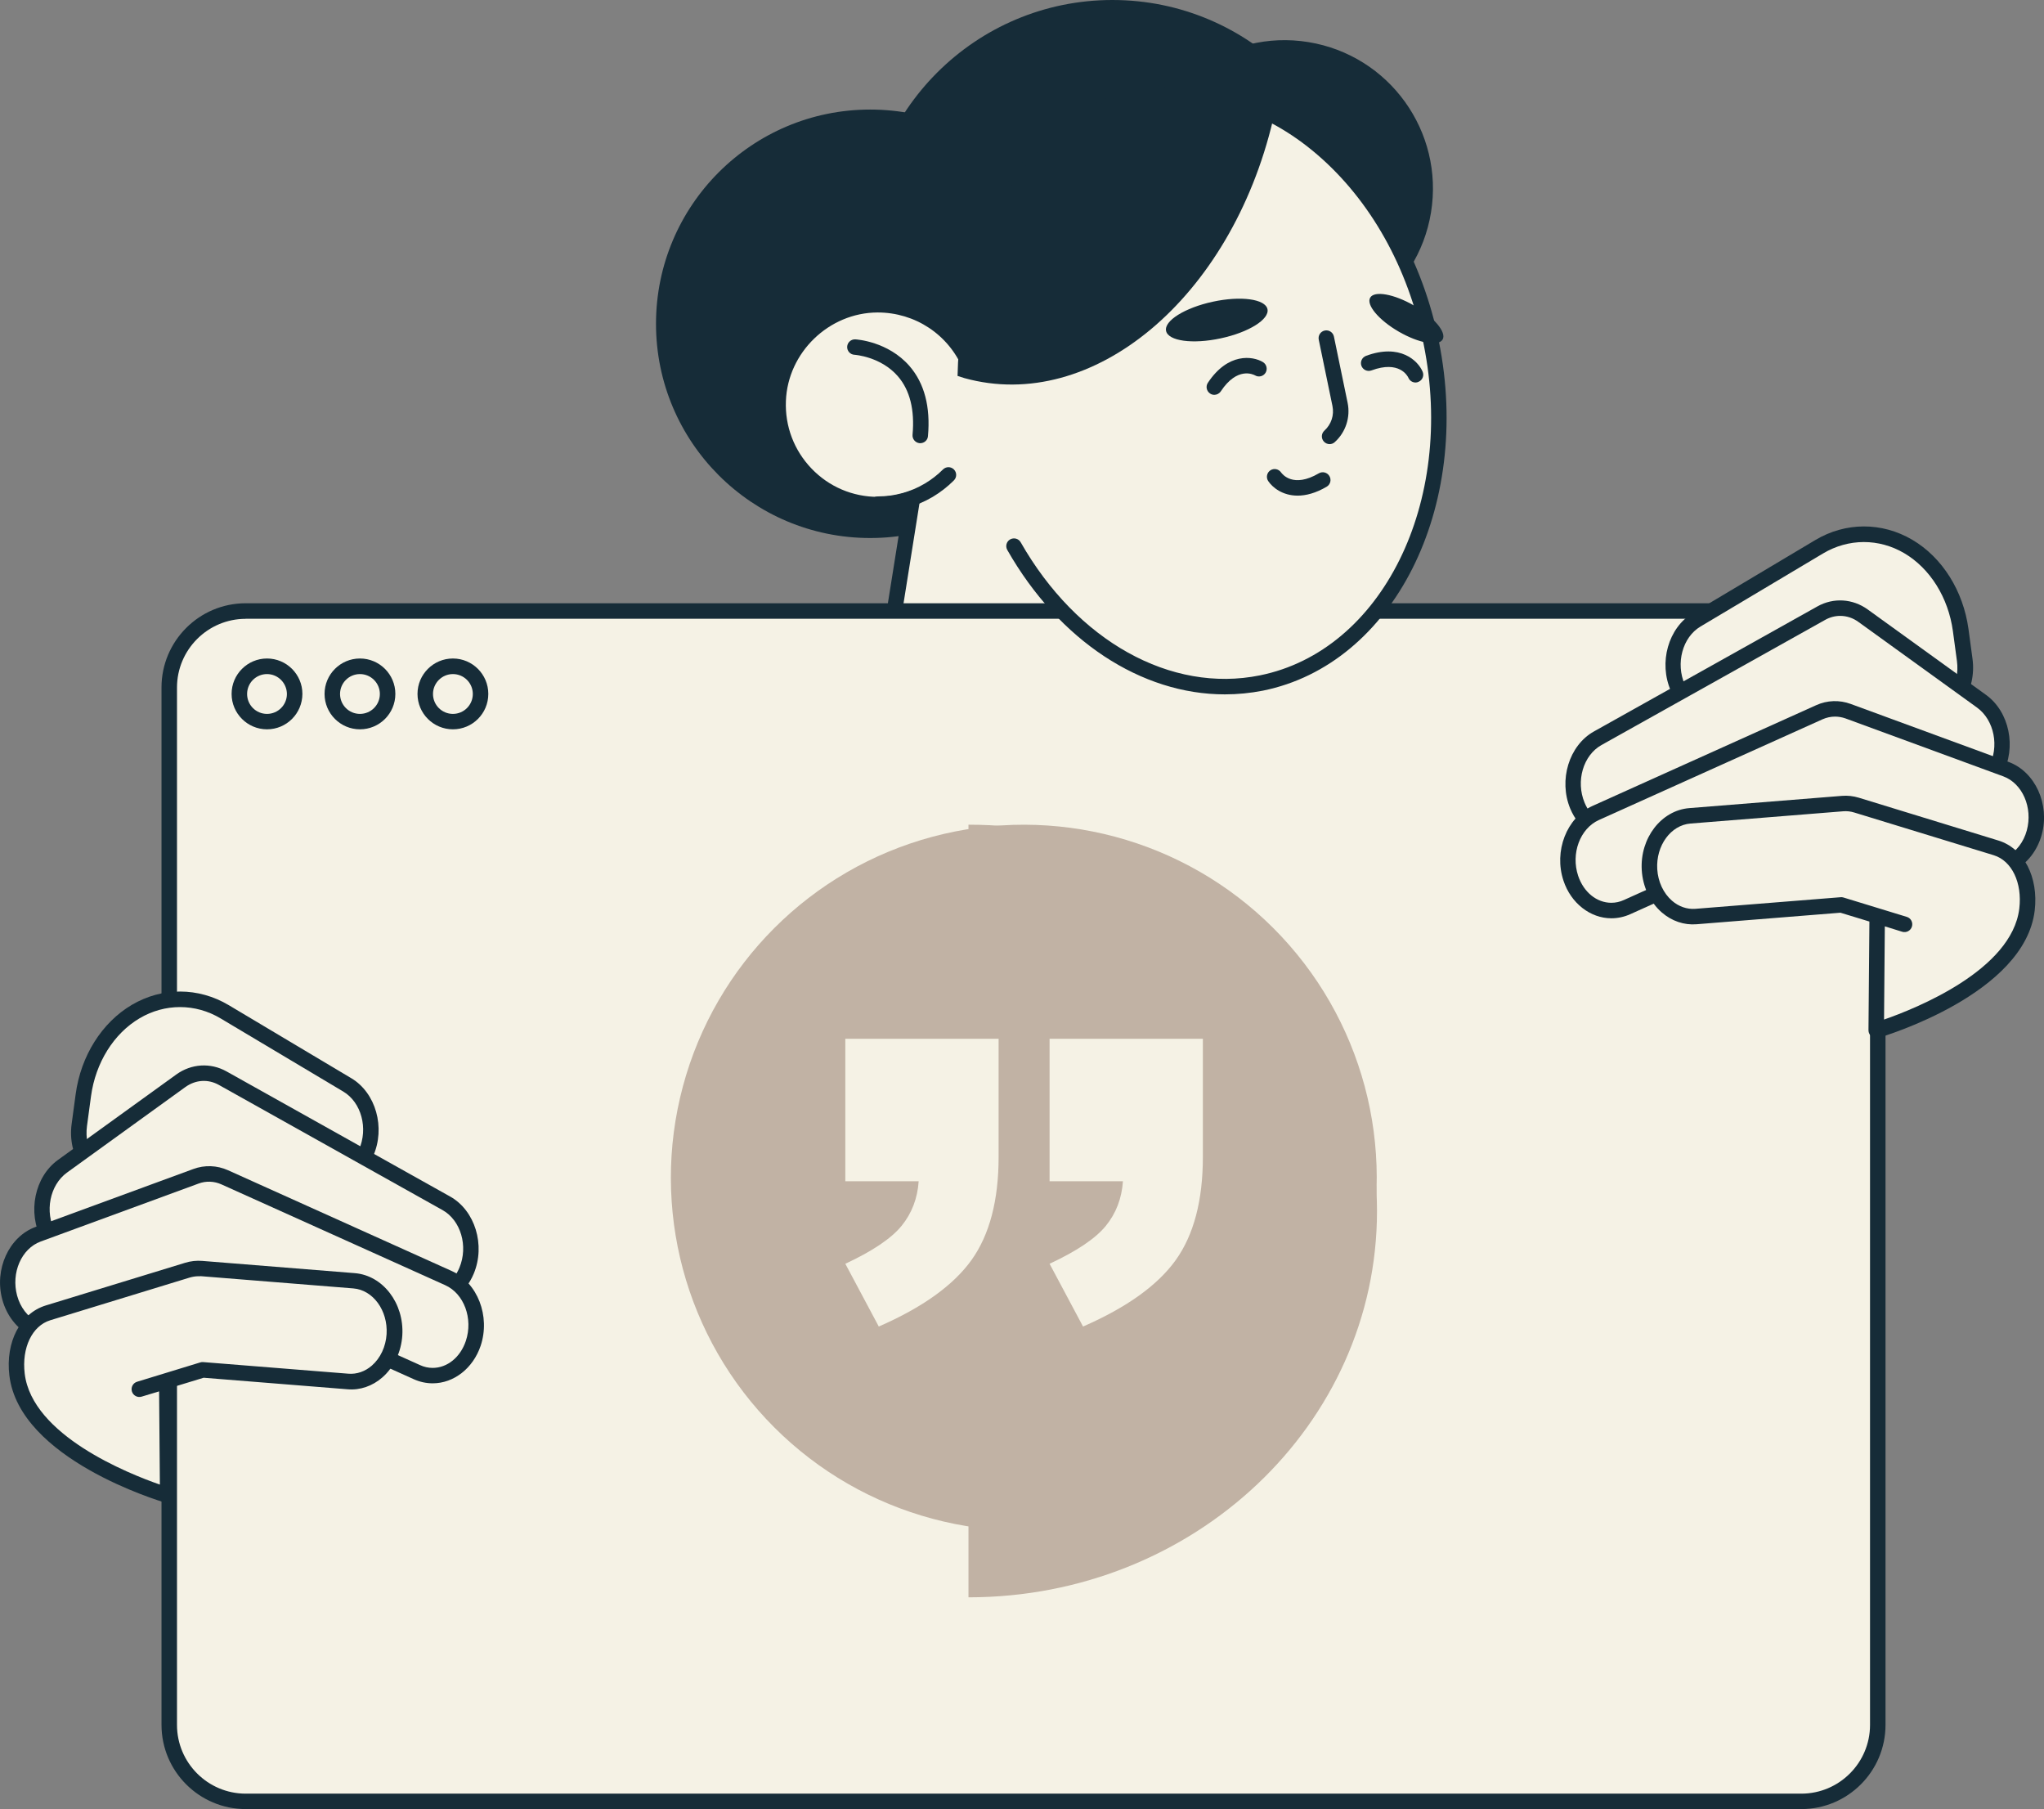 <svg xmlns="http://www.w3.org/2000/svg" xmlns:xlink="http://www.w3.org/1999/xlink" version="1.1" x="0px" y="0px" viewBox="0 0 263.88 233.49" style="enable-background:new 0 0 263.88 233.49;" xml:space="preserve">
<rect x="0" y="0" width="263.88" height="233.49" fill="#808080" stroke="none"/>
<style type="text/css">
	.st0{fill:#f5f2e5;}
	.st1{fill:#162c38;}
	.st2{fill:#c1b2a4;}
	.st3{fill:none;}
</style>
<g id="Layer_2">
</g>
<g id="_x3C_Layer_x3E_">
	<g>
		<g>
			<circle class="st1" cx="143.61" cy="32" r="32" fill="#000000"/>
			<circle class="st1" cx="112.34" cy="41.79" r="27.65" fill="#000000"/>
			<g>
				<path class="st0" d="M125.26,47.26c-1.95-4.68-6.58-7.96-11.98-7.93c-6.8,0.04-12.55,5.58-12.82,12.38      c-0.29,7.36,5.59,13.42,12.89,13.42c1.56,0,3.05-0.29,4.44-0.8l-10.21,64.01l17.14,2.74c12.99,2.07,25.2-6.78,27.27-19.76      l9.3-58.29L125.26,47.26z" fill="#000000"/>
				<path class="st1" d="M128.53,132.37c-1.31,0-2.64-0.1-3.96-0.32l-17.14-2.74c-0.55-0.09-0.92-0.6-0.83-1.15l9.96-62.43      c-1.06,0.25-2.13,0.38-3.2,0.38c-3.82,0-7.37-1.52-10.02-4.27c-2.64-2.75-4.02-6.37-3.87-10.19c0.29-7.31,6.48-13.3,13.81-13.34      c0.03,0,0.05,0,0.08,0c5.44,0,10.32,3.13,12.6,8.03l35.5,5.67c0.26,0.04,0.5,0.19,0.65,0.4c0.16,0.21,0.22,0.48,0.18,0.74      l-9.3,58.29c-1.04,6.55-4.58,12.29-9.94,16.18C138.76,130.75,133.72,132.37,128.53,132.37z M108.73,127.51l16.16,2.58      c6.02,0.96,12.05-0.48,16.98-4.06c4.93-3.58,8.18-8.86,9.14-14.88l9.14-57.31l-35.05-5.59c-0.34-0.05-0.63-0.28-0.77-0.6      c-1.87-4.47-6.19-7.33-11.05-7.32c-6.27,0.03-11.58,5.16-11.82,11.42c-0.13,3.27,1.05,6.37,3.31,8.73      c2.26,2.35,5.31,3.65,8.58,3.65c1.38,0,2.76-0.25,4.1-0.74c0.33-0.12,0.71-0.06,0.98,0.17c0.27,0.23,0.41,0.58,0.35,0.93      L108.73,127.51z" fill="#000000"/>
			</g>
			<g>
				<path class="st1" d="M118.81,57.2c-0.03,0-0.06,0-0.09,0c-0.55-0.05-0.96-0.54-0.91-1.09c0.29-3.21-0.34-5.75-1.89-7.54      c-2.2-2.55-5.57-2.78-5.61-2.78c-0.55-0.03-0.97-0.5-0.94-1.05c0.03-0.55,0.51-0.97,1.05-0.94c0.17,0.01,4.23,0.26,7,3.45      c1.92,2.22,2.72,5.26,2.38,9.05C119.76,56.81,119.32,57.2,118.81,57.2z" fill="#000000"/>
			</g>
			<g>
				<g>
					<path class="st0" d="M232.55,232.49H31.72c-5.45,0-9.87-4.42-9.87-9.87V88.73c0-5.45,4.42-9.87,9.87-9.87h200.83       c5.45,0,9.87,4.42,9.87,9.87v133.89C242.42,228.08,238,232.49,232.55,232.49z" fill="#000000"/>
					<path class="st1" d="M232.55,233.49H31.72c-5.99,0-10.87-4.87-10.87-10.87V88.73c0-5.99,4.87-10.87,10.87-10.87h200.83       c5.99,0,10.87,4.87,10.87,10.87v133.89C243.42,228.62,238.55,233.49,232.55,233.49z M31.72,79.87c-4.89,0-8.87,3.98-8.87,8.87       v133.89c0,4.89,3.98,8.87,8.87,8.87h200.83c4.89,0,8.87-3.98,8.87-8.87V88.73c0-4.89-3.98-8.87-8.87-8.87H31.72z" fill="#000000"/>
				</g>
				<g>
					<path class="st1" d="M34.47,94.13c-2.52,0-4.57-2.05-4.57-4.57c0-2.52,2.05-4.57,4.57-4.57c2.52,0,4.57,2.05,4.57,4.57       C39.03,92.09,36.99,94.13,34.47,94.13z M34.47,87c-1.42,0-2.57,1.15-2.57,2.57c0,1.42,1.15,2.57,2.57,2.57       c1.42,0,2.57-1.15,2.57-2.57C37.03,88.15,35.88,87,34.47,87z" fill="#000000"/>
				</g>
				<g>
					<path class="st1" d="M46.47,94.13c-2.52,0-4.57-2.05-4.57-4.57c0-2.52,2.05-4.57,4.57-4.57c2.52,0,4.57,2.05,4.57,4.57       C51.04,92.09,48.99,94.13,46.47,94.13z M46.47,87c-1.42,0-2.57,1.15-2.57,2.57c0,1.42,1.15,2.57,2.57,2.57       c1.42,0,2.57-1.15,2.57-2.57C49.04,88.15,47.88,87,46.47,87z" fill="#000000"/>
				</g>
				<g>
					<path class="st1" d="M58.47,94.13c-2.52,0-4.57-2.05-4.57-4.57c0-2.52,2.05-4.57,4.57-4.57c2.52,0,4.57,2.05,4.57,4.57       C63.04,92.09,60.99,94.13,58.47,94.13z M58.47,87c-1.41,0-2.57,1.15-2.57,2.57c0,1.42,1.15,2.57,2.57,2.57       c1.42,0,2.57-1.15,2.57-2.57C61.04,88.15,59.89,87,58.47,87z" fill="#000000"/>
				</g>
			</g>
			
				<ellipse transform="matrix(0.161 -0.987 0.987 0.161 115.103 184.13)" class="st1" cx="165.87" cy="24.35" rx="19.15" ry="19.15" fill="#000000"/>
			<g>
				<path class="st1" d="M113.33,66.07c-0.55,0-1-0.45-1-1c0-0.55,0.45-1,1-1c2.13,0,4.23-0.57,6.05-1.65      c0.86-0.51,1.65-1.12,2.36-1.83c0.39-0.39,1.02-0.39,1.41,0c0.39,0.39,0.39,1.02,0,1.41c-0.83,0.83-1.75,1.54-2.75,2.14      C118.26,65.4,115.82,66.07,113.33,66.07z" fill="#000000"/>
			</g>
			<g>
				<path class="st0" d="M124.95,40.96c1.75-14.52,10.34-26.19,22.59-28.66c16.34-3.3,33.02,11.01,37.24,31.95      s-5.6,40.59-21.94,43.89c-12.26,2.47-24.7-4.96-31.94-17.66L124.95,40.96z" fill="#000000"/>
				<path class="st1" d="M158.12,89.62c-10.76,0-21.4-6.91-28.08-18.64c-0.27-0.48-0.11-1.09,0.37-1.36      c0.48-0.27,1.09-0.11,1.36,0.37c7.27,12.75,19.39,19.5,30.87,17.18c15.78-3.18,25.27-22.34,21.16-42.71      c-2-9.91-6.88-18.61-13.75-24.51c-6.79-5.83-14.72-8.2-22.32-6.66c-11.49,2.32-20.05,13.23-21.8,27.8      c-0.07,0.55-0.57,0.93-1.11,0.87c-0.55-0.07-0.94-0.56-0.87-1.11c1.86-15.44,11.04-27.03,23.39-29.52      c8.21-1.66,16.74,0.87,24.01,7.11c7.2,6.18,12.32,15.28,14.41,25.63c4.33,21.45-5.87,41.67-22.72,45.07      C161.41,89.46,159.76,89.62,158.12,89.62z" fill="#000000"/>
			</g>
			<path class="st1" d="M123.62,48.52c0.29,0.09,0.58,0.19,0.88,0.28c16.57,4.6,34.41-10.33,39.85-33.35     c0.06-0.26,0.11-0.52,0.17-0.78c-5.45-3.09-11.45-4.27-17.4-2.97C133.28,14.72,124.01,30.14,123.62,48.52z" fill="#000000"/>
			<path class="st1" d="M176.89,38.42c-0.54,0.93,1.12,2.9,3.7,4.39c2.58,1.49,5.11,1.94,5.65,1.01c0.54-0.93-1.12-2.9-3.7-4.39     S177.42,37.49,176.89,38.42z" fill="#000000"/>
			<path class="st1" d="M150.54,42.71c0.28,1.31,3.44,1.74,7.05,0.96c3.62-0.77,6.32-2.46,6.04-3.77c-0.28-1.31-3.44-1.74-7.05-0.96     C152.96,39.72,150.26,41.41,150.54,42.71z" fill="#000000"/>
			<g>
				<path class="st1" d="M171.65,57.32c-0.27,0-0.54-0.11-0.74-0.33c-0.37-0.41-0.34-1.04,0.07-1.41c0.89-0.81,1.28-2,1.04-3.18      l-1.77-8.56c-0.11-0.54,0.24-1.07,0.78-1.18c0.54-0.11,1.07,0.24,1.18,0.78l1.77,8.56c0.38,1.85-0.25,3.79-1.66,5.06      C172.13,57.24,171.89,57.32,171.65,57.32z" fill="#000000"/>
			</g>
			<g>
				<path class="st1" d="M156.77,50.96c-0.19,0-0.38-0.05-0.55-0.17c-0.46-0.31-0.59-0.93-0.28-1.39c2.59-3.91,5.78-3.46,7.1-2.67      c0.47,0.28,0.63,0.9,0.35,1.37c-0.28,0.47-0.89,0.63-1.36,0.35c-0.24-0.13-2.3-1.15-4.42,2.05      C157.41,50.8,157.09,50.96,156.77,50.96z" fill="#000000"/>
			</g>
			<g>
				<path class="st1" d="M182.75,49.37c-0.39,0-0.75-0.22-0.92-0.6c-0.11-0.25-1.18-2.29-4.78-0.96c-0.52,0.19-1.09-0.07-1.29-0.59      c-0.19-0.52,0.07-1.09,0.59-1.29c4.4-1.63,6.71,0.62,7.31,2.04c0.22,0.51-0.02,1.1-0.53,1.31      C183.02,49.34,182.88,49.37,182.75,49.37z" fill="#000000"/>
			</g>
			<g>
				<path class="st1" d="M167.52,63.97c-1.95,0-3.25-1.06-3.8-1.89c-0.3-0.46-0.17-1.08,0.29-1.38c0.46-0.3,1.07-0.17,1.38,0.28      c0.16,0.22,1.56,2.05,4.87,0.11c0.48-0.28,1.09-0.12,1.37,0.36c0.28,0.48,0.12,1.09-0.36,1.37      C169.84,63.66,168.58,63.97,167.52,63.97z" fill="#000000"/>
			</g>
			<g>
				<g>
					<path class="st0" d="M15.79,152.73c-0.29,0-0.59-0.03-0.88-0.08c-3.06-0.56-5.15-3.9-4.67-7.45l0.52-3.85       c0.63-4.63,3.16-8.66,6.76-10.78c3.61-2.12,7.9-2.11,11.5,0.03l15.82,9.43c2.76,1.64,3.85,5.57,2.43,8.77       c-1.42,3.2-4.8,4.47-7.56,2.82l-15.82-9.43c-0.53-0.31-0.99-0.17-1.28,0c-0.29,0.17-0.66,0.52-0.75,1.2l-0.52,3.85       C20.89,150.44,18.51,152.73,15.79,152.73z" fill="#000000"/>
					<path class="st1" d="M15.79,153.73c-0.35,0-0.71-0.03-1.06-0.1c-3.58-0.66-6.04-4.5-5.48-8.57l0.52-3.85       c0.67-4.93,3.38-9.23,7.24-11.51c3.92-2.31,8.6-2.3,12.52,0.03l15.82,9.43c3.18,1.89,4.44,6.39,2.83,10.04       c-0.83,1.88-2.34,3.29-4.12,3.86c-1.63,0.52-3.36,0.31-4.86-0.59l-15.82-9.43c-0.1-0.06-0.15-0.06-0.26,0       c-0.09,0.06-0.23,0.17-0.27,0.47l-0.52,3.85C21.82,151.05,19.07,153.73,15.79,153.73z M23.24,129.98       c-1.79,0-3.58,0.48-5.21,1.44c-3.34,1.97-5.69,5.73-6.28,10.06l-0.52,3.85c-0.41,3.03,1.32,5.87,3.86,6.33       c2.51,0.45,4.86-1.65,5.25-4.57l0.52-3.85c0.11-0.84,0.55-1.52,1.23-1.93c0.73-0.43,1.57-0.43,2.3,0.01l15.82,9.43       c1,0.6,2.15,0.74,3.23,0.4c1.24-0.4,2.3-1.4,2.9-2.76c1.22-2.75,0.31-6.12-2.03-7.51l-15.82-9.43       C26.86,130.47,25.05,129.98,23.24,129.98z" fill="#000000"/>
				</g>
			</g>
			<g>
				<g>
					<path class="st0" d="M55.17,167.7c-0.82,0-1.65-0.21-2.44-0.65l-26.08-14.59L14,161.59c-2.63,1.9-6.1,0.97-7.74-2.09       c-1.64-3.06-0.83-7.07,1.8-8.97l15.28-11.03c1.64-1.18,3.67-1.31,5.41-0.34l28.87,16.15c2.79,1.56,3.97,5.46,2.62,8.7       C59.27,166.34,57.26,167.7,55.17,167.7z" fill="#000000"/>
					<path class="st1" d="M55.17,168.7c-1.02,0-2-0.26-2.92-0.78l-25.53-14.28l-12.14,8.76c-1.45,1.05-3.18,1.41-4.87,1.02       c-1.8-0.41-3.38-1.67-4.33-3.45c-1.86-3.47-0.92-8.08,2.1-10.26l15.28-11.03c1.94-1.4,4.42-1.55,6.48-0.4l28.87,16.15       c3.22,1.8,4.59,6.27,3.05,9.96C60.07,167.01,57.72,168.7,55.17,168.7z M26.65,151.45c0.17,0,0.34,0.04,0.49,0.13l26.08,14.59       c0.62,0.35,1.27,0.52,1.95,0.52c1.77,0,3.35-1.18,4.14-3.07c1.16-2.78,0.18-6.12-2.18-7.44l-28.87-16.15       c-1.39-0.78-3.01-0.68-4.34,0.28L8.65,151.34c-2.24,1.62-2.91,5.07-1.51,7.69c0.69,1.29,1.76,2.16,3.02,2.45       c1.12,0.26,2.27,0.01,3.25-0.7l12.66-9.14C26.24,151.52,26.45,151.45,26.65,151.45z" fill="#000000"/>
				</g>
			</g>
			<g>
				<g>
					<path class="st0" d="M55.85,177.54c-0.68,0-1.36-0.14-2.03-0.44L26.8,164.93l-18.49,6.79c-2.96,1.08-6.11-0.81-7.05-4.24       c-0.94-3.43,0.7-7.09,3.66-8.18l20.38-7.48c1.22-0.45,2.54-0.4,3.73,0.14l28.87,13c2.89,1.3,4.33,5.08,3.2,8.43       C60.23,175.96,58.1,177.54,55.85,177.54z" fill="#000000"/>
					<path class="st1" d="M55.86,178.54L55.86,178.54c-0.84,0-1.66-0.18-2.44-0.53l-26.65-12l-18.11,6.65       c-1.58,0.58-3.27,0.47-4.78-0.31c-1.72-0.89-3.02-2.57-3.58-4.61c-1.07-3.91,0.85-8.12,4.28-9.38l20.38-7.48       c1.46-0.54,3.05-0.48,4.48,0.16l28.87,13c3.34,1.51,5.02,5.84,3.74,9.66C61.07,176.6,58.59,178.54,55.86,178.54z M26.8,163.93       c0.14,0,0.28,0.03,0.41,0.09l27.02,12.17c0.52,0.24,1.07,0.36,1.62,0.36c1.9,0,3.58-1.37,4.29-3.48       c0.96-2.88-0.23-6.11-2.67-7.2l-28.87-13c-0.95-0.43-2.01-0.47-2.97-0.11l-20.38,7.48c-2.48,0.91-3.84,4.04-3.04,6.98       c0.41,1.51,1.35,2.73,2.57,3.36c1,0.52,2.13,0.59,3.17,0.21l18.49-6.79C26.57,163.95,26.68,163.93,26.8,163.93z" fill="#000000"/>
				</g>
			</g>
			<g>
				<g>
					<path class="st0" d="M2.2,177.42c-0.42-3.54,1-7.04,4-7.96l18-5.51c0.59-0.18,1.21-0.25,1.82-0.2l19.7,1.58       c3.1,0.25,5.43,3.36,5.22,6.95c-0.21,3.59-2.92,6.3-5.99,6.05l-18.77-1.5l-8.17,2.5l3.53-1.07L21.66,193       C21.66,193,3.43,187.67,2.2,177.42z" fill="#000000"/>
					<path class="st1" d="M21.66,194c-0.09,0-0.19-0.01-0.28-0.04c-0.77-0.23-18.88-5.64-20.17-16.43c-0.52-4.32,1.41-8.03,4.7-9.04       l18-5.51c0.72-0.22,1.46-0.3,2.2-0.24l19.69,1.58c3.63,0.29,6.38,3.88,6.14,8c-0.13,2.15-1.07,4.14-2.58,5.46       c-1.28,1.12-2.88,1.67-4.49,1.53l-18.58-1.49l-3.74,1.14l0.12,14.02c0,0.32-0.14,0.62-0.4,0.81       C22.09,193.93,21.88,194,21.66,194z M25.63,164.72c-0.38,0-0.76,0.06-1.14,0.17l-18,5.51c-2.34,0.72-3.7,3.55-3.3,6.89       c0,0,0,0,0,0c0.95,7.96,13.37,12.9,17.45,14.32l-0.1-12.03l-2.26,0.68c-0.53,0.16-1.09-0.14-1.25-0.67       c-0.16-0.53,0.14-1.09,0.66-1.25l8.17-2.5c0.12-0.04,0.25-0.05,0.37-0.04l18.77,1.5c1.07,0.08,2.14-0.29,3.01-1.05       c1.11-0.97,1.8-2.45,1.9-4.07c0.18-3.04-1.75-5.69-4.3-5.89l-19.7-1.58C25.83,164.73,25.73,164.72,25.63,164.72z" fill="#000000"/>
				</g>
			</g>
			<g>
				<g>
					<path class="st0" d="M248.09,92.7c0.29,0,0.59-0.03,0.88-0.08c3.06-0.56,5.15-3.9,4.67-7.45l-0.52-3.85       c-0.63-4.63-3.16-8.66-6.76-10.78c-3.61-2.12-7.9-2.11-11.5,0.03l-15.82,9.43c-2.76,1.64-3.85,5.57-2.43,8.77       c1.42,3.2,4.8,4.47,7.56,2.82L240,82.15c0.53-0.31,0.99-0.17,1.28,0c0.29,0.17,0.66,0.52,0.75,1.2l0.52,3.85       C242.99,90.41,245.38,92.7,248.09,92.7z" fill="#000000"/>
					<path class="st1" d="M248.09,93.7c-3.28,0-6.03-2.68-6.53-6.36l-0.52-3.85c-0.04-0.31-0.17-0.42-0.27-0.47       c-0.11-0.06-0.16-0.05-0.26,0l-15.82,9.43c-1.5,0.9-3.23,1.11-4.86,0.58c-1.79-0.57-3.29-1.97-4.12-3.86       c-1.61-3.64-0.34-8.14,2.83-10.04l15.82-9.43c3.91-2.33,8.59-2.34,12.52-0.03c3.87,2.28,6.57,6.58,7.25,11.51l0.52,3.85       c0.55,4.07-1.91,7.92-5.48,8.57C248.81,93.67,248.45,93.7,248.09,93.7z M240.64,80.97c0.39,0,0.78,0.11,1.14,0.32       c0.68,0.4,1.12,1.09,1.23,1.93l0.52,3.85c0.4,2.92,2.8,5.03,5.25,4.57c2.54-0.47,4.27-3.31,3.86-6.33l-0.52-3.85       c-0.59-4.33-2.94-8.09-6.28-10.06c-3.28-1.93-7.2-1.92-10.48,0.03l-15.82,9.43c-2.34,1.39-3.24,4.76-2.03,7.51       c0.6,1.36,1.66,2.37,2.9,2.76c1.08,0.34,2.23,0.2,3.23-0.4l15.82-9.43C239.85,81.08,240.25,80.97,240.64,80.97z" fill="#000000"/>
				</g>
			</g>
			<g>
				<g>
					<path class="st0" d="M208.71,107.67c0.82,0,1.65-0.21,2.44-0.65l26.08-14.59l12.66,9.14c2.63,1.9,6.1,0.97,7.74-2.09       c1.64-3.06,0.83-7.07-1.8-8.97l-15.28-11.03c-1.64-1.18-3.67-1.31-5.41-0.34l-28.87,16.15c-2.79,1.56-3.97,5.46-2.62,8.7       C204.62,106.31,206.62,107.67,208.71,107.67z" fill="#000000"/>
					<path class="st1" d="M208.71,108.67c-2.55,0-4.9-1.69-5.99-4.3c-1.53-3.69-0.16-8.16,3.05-9.96l28.87-16.15       c2.06-1.15,4.54-1,6.48,0.4l15.28,11.03c3.02,2.18,3.96,6.78,2.1,10.26c-0.95,1.78-2.53,3.04-4.33,3.45       c-1.69,0.39-3.42,0.03-4.87-1.02l-12.14-8.76l-25.53,14.28C210.71,108.41,209.73,108.67,208.71,108.67z M237.57,79.49       c-0.66,0-1.33,0.17-1.95,0.52l-28.87,16.15c-2.36,1.32-3.34,4.66-2.18,7.44c0.79,1.89,2.37,3.07,4.14,3.07       c0.67,0,1.33-0.18,1.95-0.52l26.08-14.59c0.34-0.19,0.76-0.17,1.07,0.06l12.66,9.14c0.98,0.71,2.13,0.95,3.25,0.7       c1.26-0.29,2.33-1.16,3.02-2.45c1.41-2.62,0.73-6.07-1.51-7.69l-15.28-11.03C239.22,79.75,238.4,79.49,237.57,79.49z" fill="#000000"/>
				</g>
			</g>
			<g>
				<g>
					<path class="st0" d="M208.03,117.52c0.68,0,1.36-0.14,2.03-0.44l27.02-12.17l18.49,6.79c2.96,1.08,6.11-0.81,7.05-4.24       c0.94-3.43-0.7-7.09-3.66-8.18l-20.38-7.48c-1.22-0.45-2.53-0.4-3.73,0.14l-28.87,13c-2.89,1.3-4.33,5.08-3.2,8.43       C203.65,115.94,205.78,117.52,208.03,117.52z" fill="#000000"/>
					<path class="st1" d="M208.03,118.52L208.03,118.52c-2.73,0-5.22-1.95-6.18-4.84c-1.28-3.82,0.4-8.15,3.74-9.66l28.87-13       c1.43-0.65,3.02-0.7,4.48-0.16l20.37,7.48c3.43,1.26,5.35,5.47,4.28,9.38c-0.56,2.04-1.86,3.73-3.58,4.61       c-1.5,0.78-3.2,0.89-4.78,0.31l-18.11-6.65l-26.65,12C209.69,118.34,208.86,118.52,208.03,118.52z M236.9,92.49       c-0.55,0-1.1,0.12-1.62,0.35l-28.87,13c-2.43,1.1-3.63,4.33-2.67,7.2c0.71,2.11,2.39,3.48,4.29,3.48c0.55,0,1.1-0.12,1.62-0.36       l27.02-12.17c0.24-0.11,0.51-0.12,0.76-0.03l18.49,6.79c1.04,0.38,2.17,0.31,3.17-0.21c1.22-0.63,2.16-1.85,2.57-3.36       c0.8-2.94-0.56-6.07-3.04-6.98l-20.38-7.48C237.81,92.57,237.35,92.49,236.9,92.49z" fill="#000000"/>
				</g>
			</g>
			<g>
				<g>
					<path class="st0" d="M261.68,117.39c0.42-3.54-1-7.04-4-7.96l-18-5.51c-0.59-0.18-1.21-0.25-1.82-0.2l-19.7,1.58       c-3.1,0.25-5.43,3.36-5.22,6.95c0.21,3.59,2.92,6.3,5.99,6.05l18.77-1.5l8.17,2.5l-3.53-1.07l-0.12,14.76       C242.22,132.98,260.45,127.64,261.68,117.39z" fill="#000000"/>
					<path class="st1" d="M242.22,133.98c-0.22,0-0.43-0.07-0.6-0.2c-0.25-0.19-0.4-0.49-0.4-0.81l0.12-14.03l-3.74-1.14       l-18.58,1.49c-1.61,0.13-3.2-0.41-4.49-1.53c-1.51-1.32-2.45-3.31-2.58-5.46c-0.25-4.12,2.51-7.71,6.14-8l19.7-1.58       c0.73-0.06,1.47,0.02,2.19,0.24l18,5.52c3.28,1,5.21,4.72,4.7,9.04c0,0,0,0,0,0c-1.29,10.78-19.4,16.2-20.17,16.43       C242.41,133.96,242.32,133.98,242.22,133.98z M243.33,119.56l-0.1,12.03c4.09-1.42,16.5-6.37,17.46-14.32       c0.4-3.34-0.96-6.17-3.3-6.89l-18-5.51c-0.48-0.15-0.97-0.2-1.44-0.16l-19.7,1.58c-2.55,0.2-4.48,2.85-4.3,5.89       c0.1,1.62,0.79,3.1,1.9,4.07c0.87,0.76,1.95,1.13,3.01,1.05l18.77-1.5c0.13-0.01,0.25,0,0.37,0.04l8.17,2.5       c0.53,0.16,0.82,0.72,0.66,1.25c-0.16,0.53-0.72,0.83-1.25,0.67l0,0L243.33,119.56z M261.68,117.39L261.68,117.39       L261.68,117.39z" fill="#000000"/>
				</g>
			</g>
		</g>
		<g>
			
				<ellipse transform="matrix(0.707 -0.707 0.707 0.707 -68.763 138.002)" class="st2" cx="132.2" cy="152.01" rx="45.57" ry="45.57" fill="#000000"/>
			<path class="st2" d="M125.03,106.44c29.13,0,52.74,22.32,52.74,49.86s-23.61,49.86-52.74,49.86V106.44z" fill="#000000"/>
		</g>
		<path class="st0" d="M109.12,134.07h19.8v15.25c0,5.61-1.17,10.05-3.5,13.31c-2.34,3.26-6.33,6.12-11.97,8.58l-4.32-8.1    c3.52-1.64,5.94-3.27,7.26-4.89c1.32-1.62,2.06-3.54,2.21-5.76h-9.47V134.07z M135.49,134.07h19.8v15.25    c0,5.61-1.17,10.05-3.5,13.31c-2.34,3.26-6.33,6.12-11.97,8.58l-4.32-8.1c3.52-1.64,5.94-3.27,7.26-4.89    c1.32-1.62,2.06-3.54,2.21-5.76h-9.47V134.07z" fill="#000000"/>
	</g>
</g>
</svg>